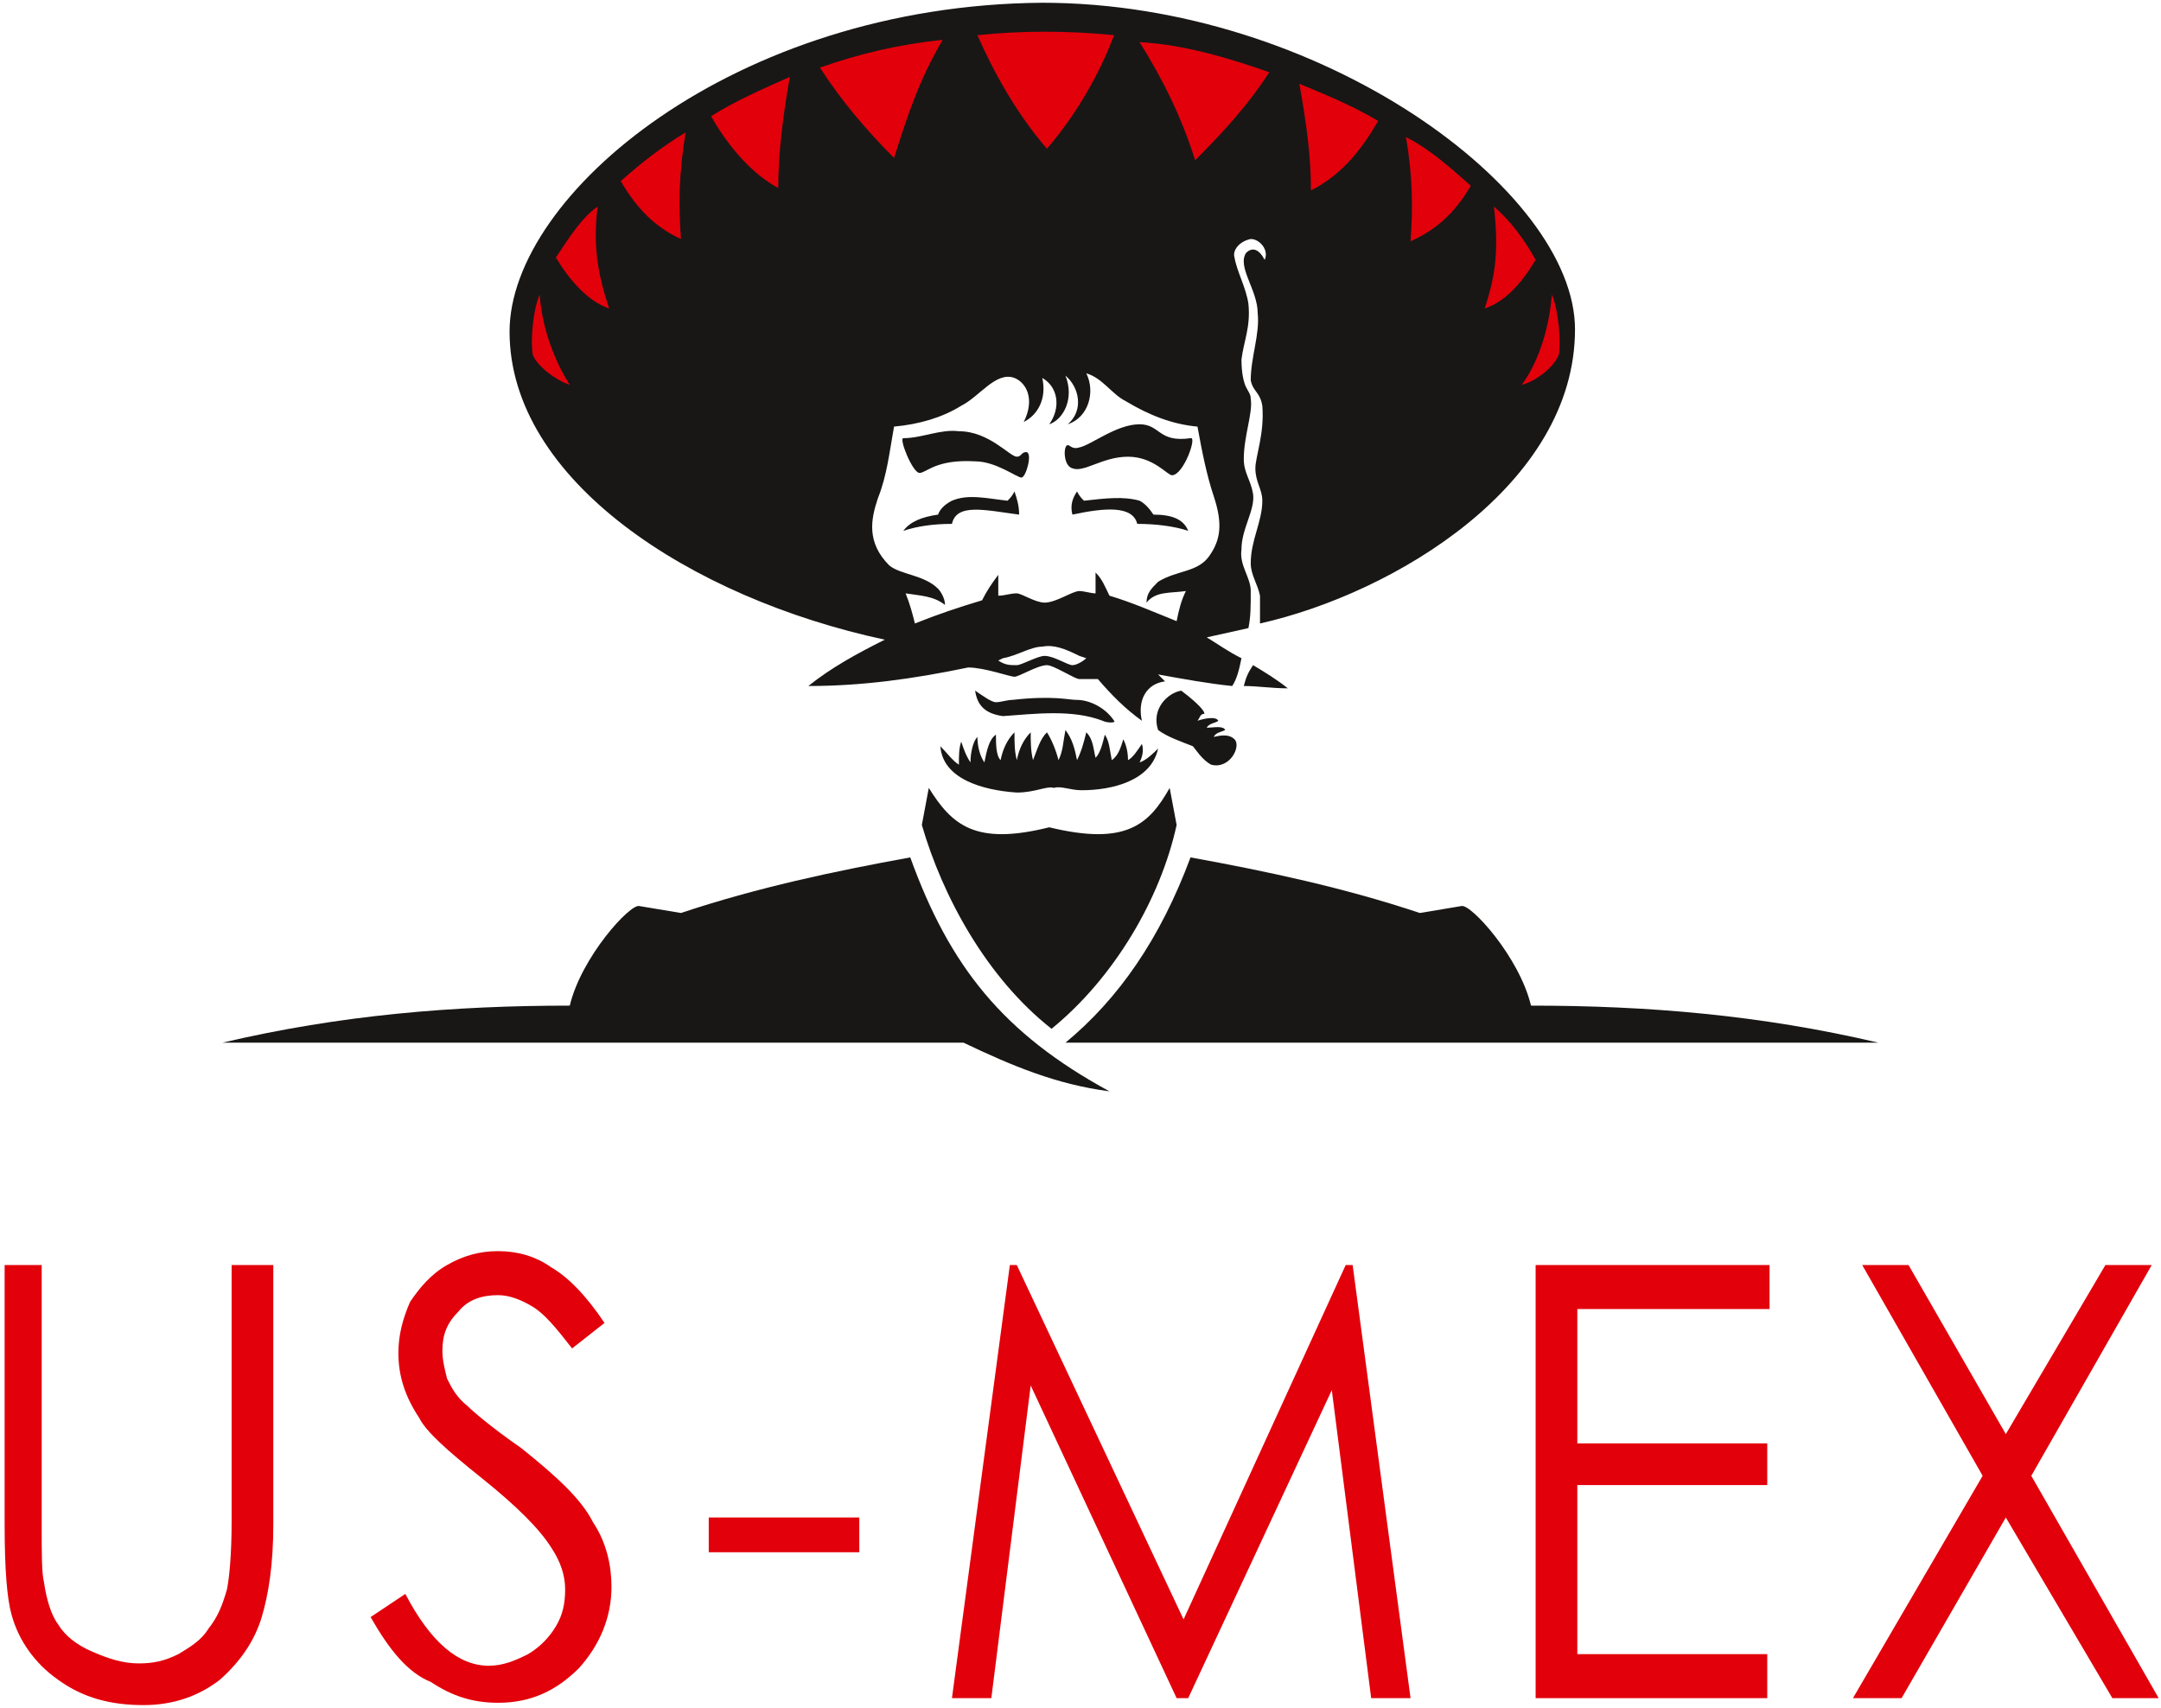 <?xml version="1.0" encoding="UTF-8"?>
<svg xmlns="http://www.w3.org/2000/svg" width="93.29" height="73.73" viewBox="0 0 93.3 73.7" style="enable-background:new 0 0 93.3 73.7;" xml:space="preserve">
<style type="text/css">
	.st0{fill:#E2000B;}
	.st1{fill-rule:evenodd;clip-rule:evenodd;fill:#181716;}
	.st2{fill-rule:evenodd;clip-rule:evenodd;fill:#E2000B;}
</style>
<g>
	<g>
		<path class="st0" d="M0,54.6h1.8v11.2c0,1.3,0,2.1,0.1,2.5c0.1,0.7,0.3,1.4,0.6,1.8c0.3,0.5,0.8,0.9,1.5,1.2    c0.7,0.3,1.3,0.5,2,0.5c0.6,0,1.1-0.1,1.7-0.4c0.5-0.3,1-0.6,1.3-1.1c0.4-0.5,0.6-1,0.8-1.7c0.1-0.5,0.2-1.5,0.2-2.9V54.6h1.8    v11.2c0,1.7-0.2,3-0.5,4c-0.3,1-0.9,1.9-1.8,2.7c-0.9,0.7-2,1.1-3.3,1.1c-1.4,0-2.6-0.3-3.7-1.1c-1-0.7-1.7-1.7-2-2.8    c-0.2-0.7-0.3-2-0.3-3.9V54.6L0,54.6z"></path>
		<path class="st0" d="M16,69.8l1.5-1c1.1,2.1,2.3,3.1,3.6,3.1c0.6,0,1.1-0.2,1.7-0.5c0.5-0.3,0.9-0.7,1.2-1.2    c0.3-0.5,0.4-1,0.4-1.6c0-0.6-0.2-1.2-0.6-1.8c-0.5-0.8-1.5-1.8-3-3c-1.5-1.2-2.4-2-2.7-2.6c-0.6-0.9-0.9-1.8-0.9-2.8    c0-0.8,0.2-1.5,0.5-2.2c0.4-0.6,0.9-1.2,1.6-1.6c0.7-0.4,1.4-0.6,2.2-0.6c0.8,0,1.6,0.2,2.3,0.7c0.7,0.4,1.5,1.2,2.3,2.4l-1.4,1.1    c-0.7-0.9-1.2-1.5-1.7-1.8c-0.5-0.3-1-0.5-1.5-0.5c-0.7,0-1.3,0.2-1.7,0.7c-0.5,0.5-0.7,1-0.7,1.7c0,0.4,0.1,0.8,0.2,1.2    c0.2,0.4,0.4,0.8,0.9,1.2c0.2,0.2,1,0.9,2.3,1.8c1.5,1.2,2.6,2.2,3.1,3.2c0.6,0.9,0.8,1.9,0.8,2.8c0,1.3-0.5,2.5-1.4,3.5    c-1,1-2.1,1.5-3.5,1.5c-1.1,0-2-0.3-2.9-0.9C17.6,72.2,16.8,71.2,16,69.8L16,69.8z"></path>
		<polygon class="st0" points="30.6,65.5 37.1,65.5 37.1,67 30.6,67 30.6,65.5   "></polygon>
		<polygon class="st0" points="41.1,73.3 43.6,54.6 43.9,54.6 51.1,69.9 58.1,54.6 58.4,54.6 60.9,73.3 59.2,73.3 57.5,60     51.3,73.3 50.8,73.3 44.5,59.8 42.8,73.3 41.1,73.3   "></polygon>
		<polygon class="st0" points="66.3,54.6 76.4,54.6 76.4,56.5 68.1,56.5 68.1,62.3 76.3,62.3 76.3,64.1 68.1,64.1 68.1,71.4     76.3,71.4 76.3,73.3 66.3,73.3 66.3,54.6   "></polygon>
		<polygon class="st0" points="80.4,54.6 82.4,54.6 86.6,61.9 90.9,54.6 92.9,54.6 87.7,63.7 93.2,73.3 91.2,73.3 86.6,65.5     82.1,73.3 80,73.3 85.6,63.7 80.4,54.6   "></polygon>
	</g>
</g>
<path class="st1" d="M9.6,45h32c2.1,1,4,1.8,6.3,2.1c-4.6-2.5-6.9-5.4-8.6-10.1c-3.3,0.6-6.6,1.3-9.9,2.4l-1.8-0.3  c-0.4-0.1-2.5,2.2-3,4.3C19.6,43.4,14.7,43.8,9.6,45L9.6,45z"></path>
<path class="st1" d="M81.1,45H46c2.3-1.9,4.1-4.5,5.4-8c3.3,0.6,6.6,1.3,9.9,2.4l1.8-0.3c0.4-0.1,2.5,2.2,3,4.3  C71.1,43.4,76,43.8,81.1,45L81.1,45z"></path>
<path class="st1" d="M40.1,34l-0.3,1.6c0.9,3.1,2.8,6.6,5.6,8.8c2.7-2.2,4.7-5.6,5.4-8.8L50.5,34c-0.9,1.6-1.9,2.5-5.2,1.7  C42.1,36.5,41.1,35.6,40.1,34L40.1,34z"></path>
<path class="st1" d="M40.6,32.2c0.3,0.3,0.5,0.6,0.8,0.8c0-0.4,0-0.7,0.1-1c0.1,0.3,0.2,0.6,0.4,0.9c0-0.4,0.1-0.9,0.3-1.1  c0,0.4,0.1,0.8,0.3,1.1c0.1-0.5,0.2-1,0.5-1.2c0,0.4,0,0.9,0.2,1.1c0.1-0.5,0.3-0.9,0.6-1.2c0,0.5,0,0.8,0.1,1.2  c0.1-0.5,0.3-0.9,0.6-1.2c0,0.4,0,0.8,0.1,1.2c0.2-0.5,0.3-0.9,0.6-1.2c0.2,0.3,0.4,0.8,0.5,1.2c0.2-0.4,0.2-0.8,0.3-1.3  c0.3,0.4,0.4,0.8,0.5,1.3c0.2-0.4,0.3-0.8,0.4-1.2c0.3,0.3,0.3,0.7,0.4,1.1c0.2-0.2,0.3-0.6,0.4-1c0.2,0.3,0.2,0.6,0.3,1.1  c0.3-0.2,0.4-0.6,0.5-0.9c0.1,0.2,0.2,0.5,0.2,0.9c0.2-0.1,0.4-0.4,0.6-0.7c0.1,0.3,0,0.6-0.1,0.8c0.3-0.1,0.6-0.4,0.8-0.6  c-0.3,1.4-2,1.8-3.3,1.8c-0.5,0-0.9-0.2-1.2-0.1c-0.3-0.1-0.8,0.2-1.6,0.2C42.4,34.1,40.7,33.6,40.6,32.2L40.6,32.2z"></path>
<path class="st1" d="M42.1,29.8c0.1,0.7,0.5,1,1.2,1.1c1.4-0.1,3-0.3,4.3,0.2c0.2,0.1,0.6,0.1,0.5,0c-0.4-0.6-1.1-0.9-1.6-0.9  c-0.4,0-1-0.2-2.8,0c-0.2,0-0.5,0.1-0.7,0.1C42.8,30.3,42.4,30,42.1,29.8L42.1,29.8z"></path>
<path class="st1" d="M54.1,28.7c-0.2,0.3-0.3,0.5-0.4,0.9c0.6,0,1.2,0.1,1.9,0.1C55.1,29.3,54.6,29,54.1,28.7L54.1,28.7z"></path>
<path class="st1" d="M51,29.8c-0.6,0.1-1.3,0.8-1,1.7c0.4,0.3,1,0.5,1.5,0.7c0.1,0.1,0.4,0.6,0.8,0.8c0.8,0.2,1.3-0.8,1-1.1  c-0.2-0.2-0.5-0.2-0.9-0.1c0.1-0.2,0.3-0.2,0.5-0.3c-0.1-0.2-0.5-0.1-0.8-0.1c0.1-0.2,0.4-0.2,0.5-0.3c-0.1-0.2-0.6-0.1-0.9,0  c0.1-0.1,0.1-0.3,0.3-0.3C52,30.6,51.4,30.1,51,29.8L51,29.8z"></path>
<path class="st1" d="M54,25.5c0-0.6-0.5-1.1-0.4-1.8c0-0.9,0.6-1.7,0.5-2.4c-0.1-0.6-0.4-0.9-0.4-1.5c0-1,0.4-2,0.3-2.6  c0-0.2-0.1-0.3-0.2-0.5c-0.1-0.2-0.2-0.6-0.2-1.2c0.1-0.8,0.4-1.4,0.3-2.4c-0.1-0.7-0.5-1.4-0.6-2c-0.1-0.3,0.2-0.7,0.7-0.8  c0.4,0,0.8,0.5,0.6,0.9c-0.2-0.4-0.5-0.6-0.8-0.3c-0.4,0.6,0.5,1.6,0.5,2.6c0.1,0.9-0.3,1.9-0.3,2.9c0.1,0.5,0.4,0.5,0.5,1.1  c0.1,1.2-0.3,2.2-0.3,2.7c0,0.6,0.3,0.9,0.3,1.4c0,0.9-0.5,1.7-0.5,2.7c0,0.5,0.3,0.9,0.4,1.4c0,0.4,0,0.8,0,1.2  c5.8-1.3,13.6-6,13.6-12.7c0-6-11-14.1-23-14.1C31.7,0.2,22,8.4,22,14.3c0,6.4,7.8,11.5,16.2,13.3c-1.2,0.6-2.3,1.2-3.3,2  c2.3,0,4.5-0.3,6.9-0.8c0.7,0,1.8,0.4,2,0.4c0.2,0,1-0.5,1.4-0.5c0.3,0,1.2,0.6,1.4,0.6c0.3,0,0.6,0,0.8,0c0.6,0.7,1.2,1.3,1.9,1.8  c-0.2-0.9,0.2-1.6,1-1.7c-0.1-0.1-0.2-0.2-0.3-0.3c1.1,0.2,2.2,0.4,3.2,0.5c0.2-0.3,0.3-0.7,0.4-1.2c-0.6-0.3-1-0.6-1.5-0.9l1.8-0.4  C54,26.6,54,26.2,54,25.5L54,25.5z M39.5,26.9c1-0.4,1.9-0.7,2.9-1c0.2-0.4,0.4-0.7,0.7-1.1c0,0.3,0,0.6,0,0.9  c0.3,0,0.5-0.1,0.8-0.1c0.2,0,0.8,0.4,1.2,0.4c0.5,0,1.2-0.5,1.5-0.5c0.2,0,0.5,0.1,0.7,0.1c0-0.3,0-0.6,0-0.9  c0.3,0.3,0.4,0.6,0.6,1c1,0.3,1.9,0.7,2.9,1.1c0.1-0.5,0.2-0.9,0.4-1.3c-0.7,0.1-1.3,0-1.7,0.5c0-0.4,0.2-0.6,0.5-0.9  c0.8-0.5,1.7-0.4,2.2-1.1c0.5-0.7,0.6-1.4,0.2-2.6c-0.3-0.9-0.5-1.9-0.7-3c-1.1-0.1-2.1-0.5-3.1-1.1c-0.6-0.3-1-1-1.7-1.2  c0.4,0.8,0.1,1.9-0.8,2.2c0.7-0.6,0.5-1.6-0.1-2.1c0.4,1-0.1,1.9-0.7,2.1c0.5-0.7,0.4-1.6-0.3-2c0.2,0.9-0.2,1.6-0.8,1.9  c0.5-1,0.1-1.7-0.4-1.9c-0.8-0.3-1.5,0.8-2.3,1.2c-0.8,0.5-1.8,0.8-2.9,0.9c-0.2,1.1-0.3,2.1-0.7,3.1c-0.3,0.9-0.5,1.9,0.5,2.9  c0.5,0.4,1.5,0.4,2.1,1c0.1,0.1,0.3,0.4,0.3,0.7c-0.5-0.4-1.1-0.4-1.7-0.5C39.3,26.1,39.4,26.5,39.5,26.9L39.5,26.9z M43.1,28.5  c0.3,0.2,0.5,0.2,0.8,0.2c0.2,0,0.9-0.4,1.2-0.4c0.4,0,1,0.4,1.2,0.4c0.2,0,0.5-0.2,0.6-0.3l-0.3-0.1c-0.6-0.3-1.1-0.5-1.6-0.4  c-0.5,0-1.1,0.4-1.7,0.5L43.1,28.5L43.1,28.5z"></path>
<path class="st2" d="M23.3,12.7c-0.3,0.7-0.4,2-0.3,2.6c0.2,0.5,1,1.1,1.6,1.3C23.9,15.5,23.4,14.1,23.3,12.7L23.3,12.7z"></path>
<path class="st2" d="M67,12.7c0.3,0.7,0.4,2.1,0.3,2.6c-0.2,0.5-0.9,1.1-1.6,1.3C66.5,15.5,66.9,14,67,12.7L67,12.7z"></path>
<path class="st2" d="M24,11.1c0.6,1,1.4,1.9,2.3,2.2c-0.5-1.5-0.7-2.7-0.5-4.4C25.1,9.4,24.6,10.2,24,11.1L24,11.1z"></path>
<path class="st2" d="M66.3,11.2c-0.6,1-1.3,1.8-2.2,2.1c0.5-1.5,0.6-2.6,0.4-4.4C65.2,9.5,65.8,10.3,66.3,11.2L66.3,11.2z"></path>
<path class="st2" d="M26.8,7.8c0.7,1.2,1.5,2,2.6,2.5c-0.1-1.4-0.1-2.8,0.2-4.6C28.6,6.3,27.7,7,26.8,7.8L26.8,7.8z"></path>
<path class="st2" d="M63.5,8c-0.7,1.2-1.5,1.9-2.6,2.4C61,9,61,7.6,60.7,5.9C61.7,6.4,62.6,7.2,63.5,8L63.5,8z"></path>
<path class="st2" d="M30.7,5c1.1-0.7,2.3-1.2,3.4-1.7c-0.3,1.7-0.5,3.3-0.5,4.8C32.5,7.5,31.5,6.4,30.7,5L30.7,5z"></path>
<path class="st2" d="M59.5,5.2c-1.2-0.7-2.2-1.1-3.4-1.6c0.3,1.7,0.5,3.1,0.5,4.6C57.8,7.6,58.7,6.6,59.5,5.2L59.5,5.2z"></path>
<path class="st2" d="M35.4,2.9c0.9,1.4,2,2.7,3.2,3.9c0.6-1.9,1.1-3.4,2.1-5.1C38.8,1.9,37.1,2.3,35.4,2.9L35.4,2.9z"></path>
<path class="st2" d="M54.8,3.1c-0.9,1.4-2,2.6-3.2,3.8c-0.6-1.9-1.4-3.5-2.4-5.1C51.1,1.9,53.1,2.5,54.8,3.1L54.8,3.1z"></path>
<path class="st2" d="M42.2,1.5c0.7,1.6,1.7,3.4,3,4.9c1.3-1.5,2.3-3.3,2.9-4.9C46.1,1.3,44.1,1.3,42.2,1.5L42.2,1.5z"></path>
<path class="st1" d="M39,18.9c-0.2,0,0.4,1.5,0.7,1.5c0.3,0,0.7-0.6,2.4-0.5c0.9,0,1.8,0.7,2,0.7c0.2,0,0.5-1.1,0.2-1.1  c-0.2,0-0.2,0.2-0.4,0.2c-0.3,0-1.2-1.1-2.5-1.1C40.6,18.5,39.8,18.9,39,18.9L39,18.9z"></path>
<path class="st1" d="M51.4,18.9c0.3-0.1-0.3,1.6-0.8,1.6c-0.2,0-0.8-0.8-1.9-0.8c-1.1,0-1.9,0.7-2.4,0.5c-0.4-0.1-0.4-1-0.2-1  c0.1,0,0.2,0.2,0.5,0.1c0.5-0.1,1.6-1,2.6-1C50.1,18.3,50,19.1,51.4,18.9L51.4,18.9z"></path>
<path class="st1" d="M39,22.9c0.6-0.2,1.3-0.3,2.1-0.3c0.2-0.9,1.4-0.6,2.9-0.4c0-0.4-0.1-0.7-0.2-1c-0.1,0.2-0.2,0.3-0.3,0.4  c-0.9-0.1-1.7-0.3-2.4,0c-0.2,0.1-0.5,0.3-0.6,0.6C39.8,22.3,39.3,22.5,39,22.9L39,22.9z"></path>
<path class="st1" d="M51.3,22.9c-0.6-0.2-1.4-0.3-2.2-0.3c-0.2-0.8-1.4-0.7-2.8-0.4c-0.1-0.4,0-0.7,0.2-1c0.1,0.2,0.2,0.3,0.3,0.4  c0.9-0.1,1.7-0.2,2.4,0c0.2,0.1,0.4,0.3,0.6,0.6C50.6,22.2,51.1,22.4,51.3,22.9L51.3,22.9z"></path>
</svg>
